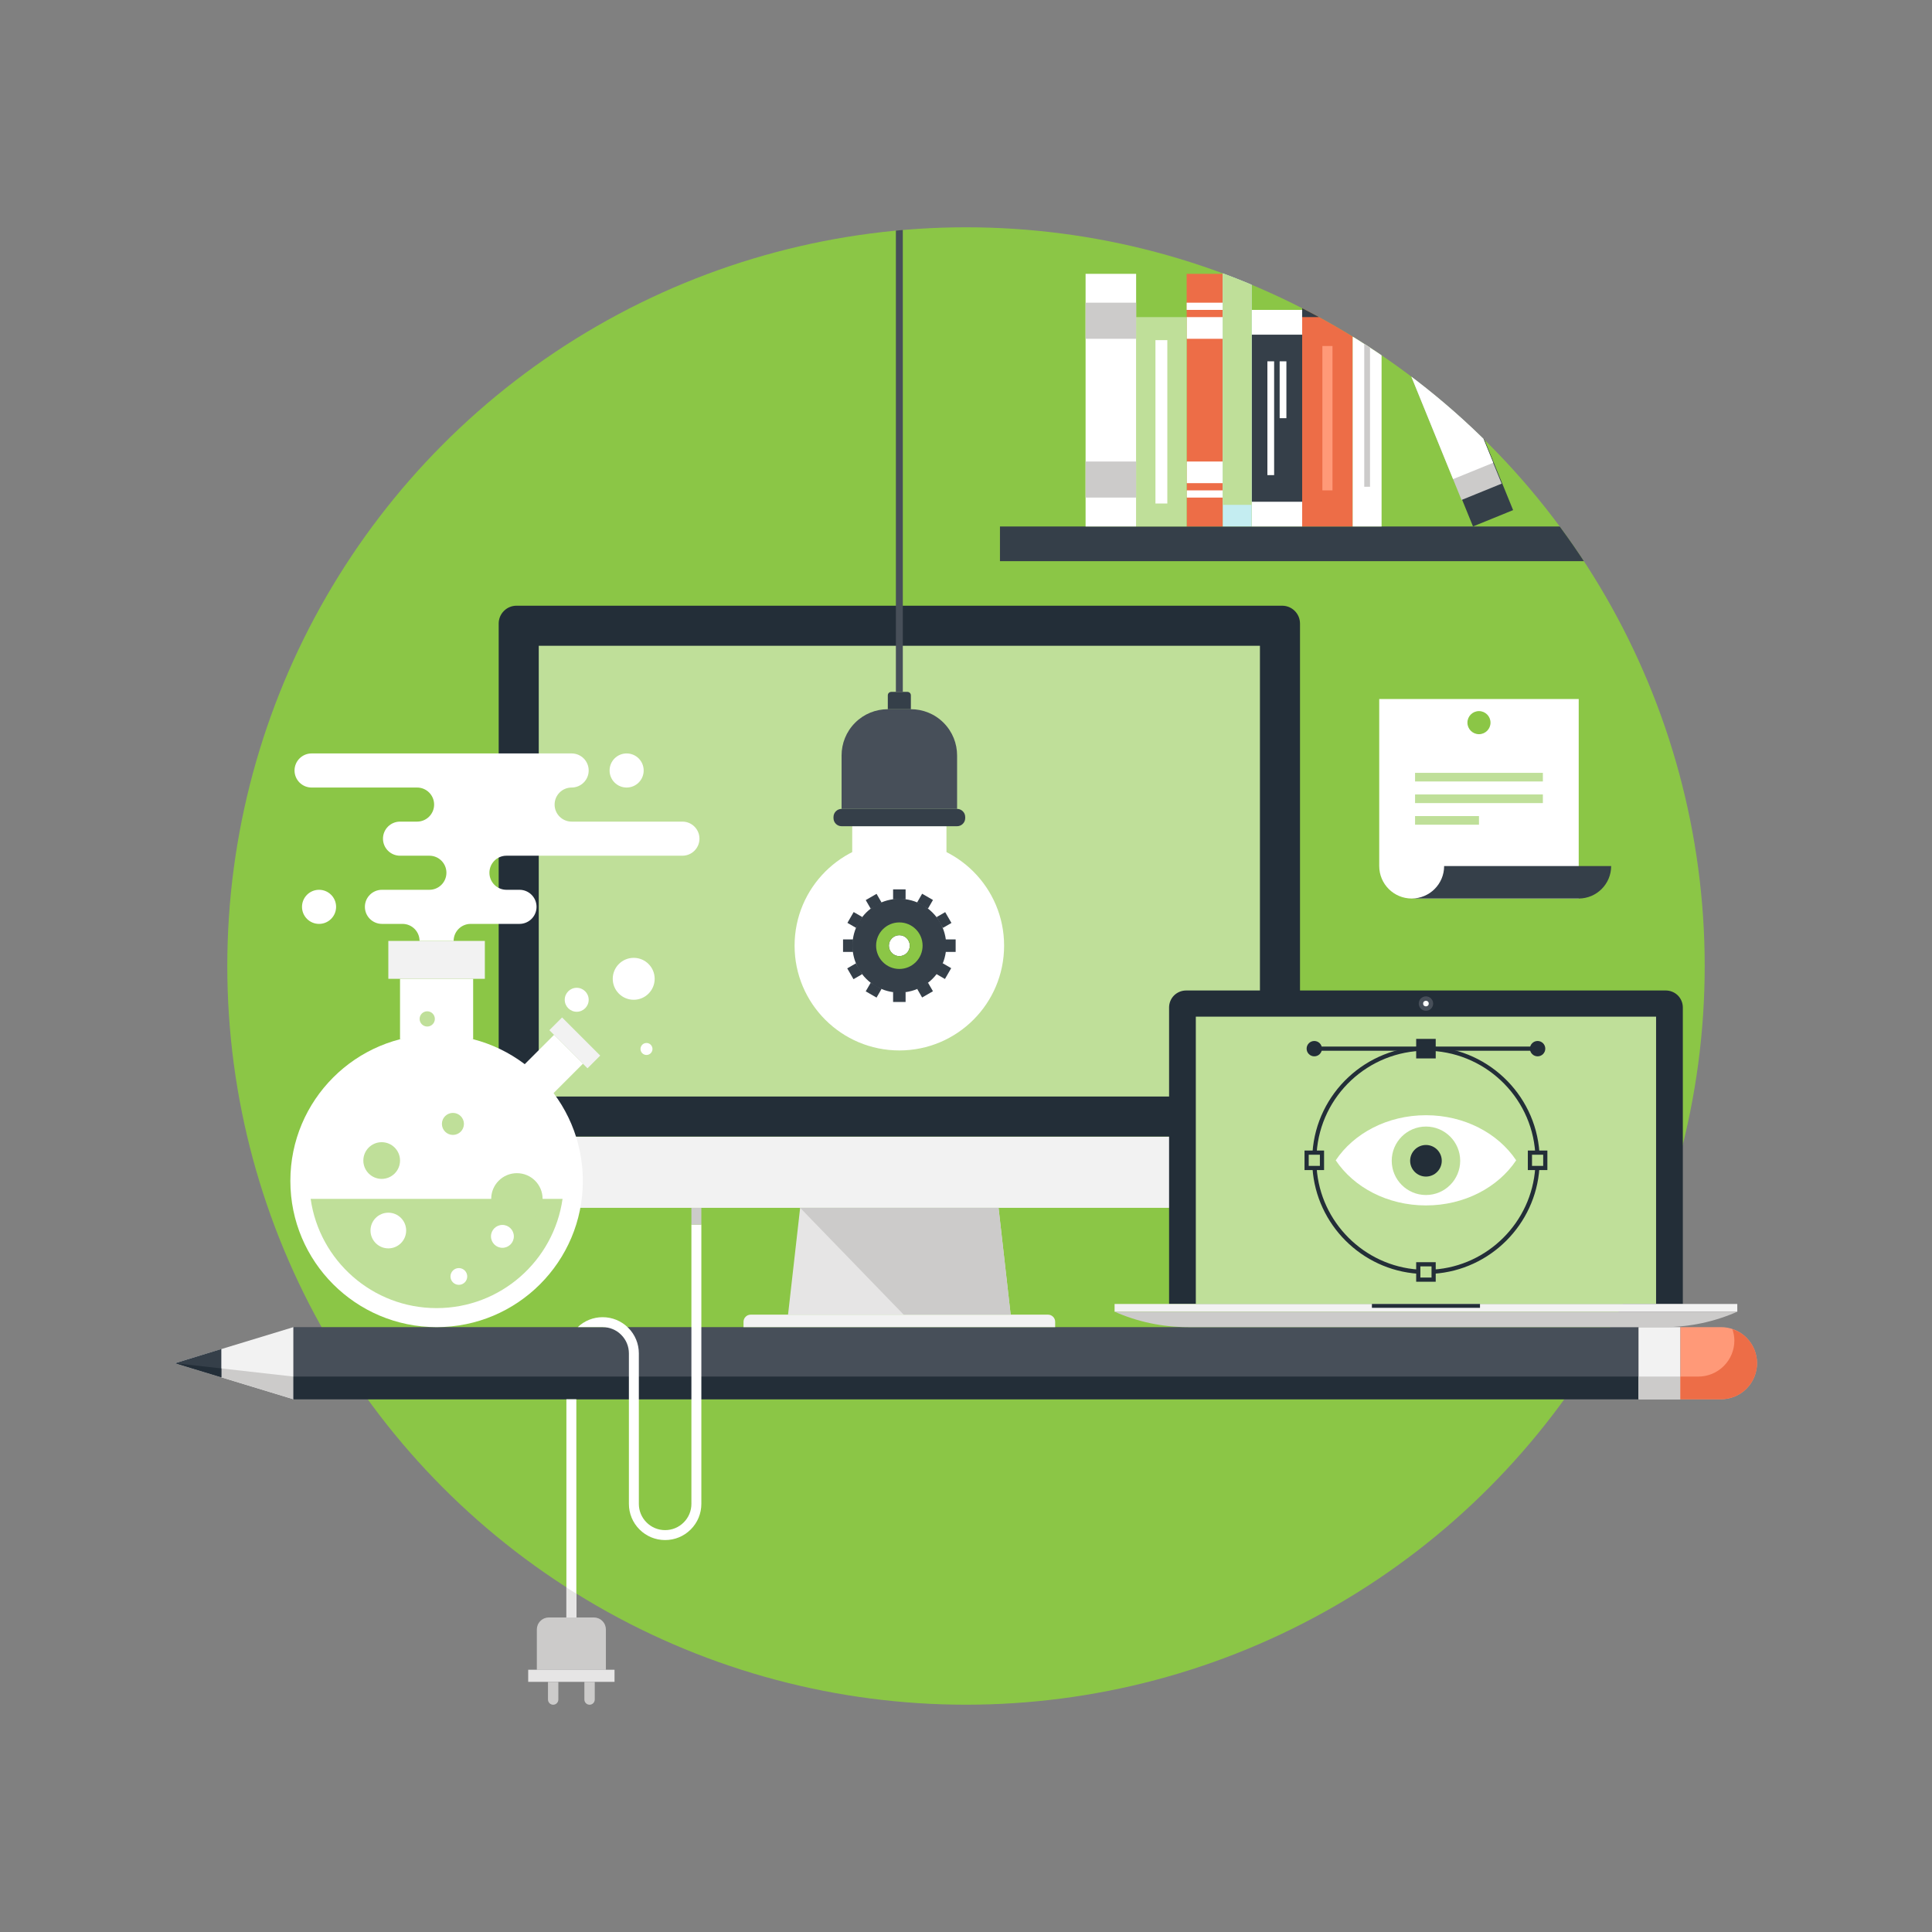 <?xml version="1.0" ?><!DOCTYPE svg  PUBLIC '-//W3C//DTD SVG 1.1//EN'  'http://www.w3.org/Graphics/SVG/1.1/DTD/svg11.dtd'><svg enable-background="new 0 0 340 340" height="340px" id="Layer_1" version="1.1" viewBox="0 0 340 340" width="340px" xml:space="preserve" xmlns="http://www.w3.org/2000/svg" xmlns:xlink="http://www.w3.org/1999/xlink"><rect x="0" y="0" width="340" height="340" fill="#808080" stroke="none"/><g><circle cx="170" cy="170" fill="#8BC646" r="130"/><g><g><polygon fill="#F2F2F2" points="51.642,246.244 30.791,239.9 51.642,233.553    "/><polygon fill="#CCCBCA" points="30.791,239.9 51.642,246.244 51.642,242.254    "/><rect fill="#474F59" height="12.691" width="236.718" x="51.642" y="233.553"/><rect fill="#232E38" height="3.99" width="236.718" x="51.642" y="242.254"/><polygon fill="#353F49" points="38.95,242.381 30.791,239.9 38.95,237.404    "/><polygon fill="#232E38" points="38.95,242.381 30.791,239.9 38.95,240.82    "/><rect fill="#F2F2F2" height="12.691" width="7.363" x="288.359" y="233.553"/><rect fill="#CCCBCA" height="3.99" width="7.363" x="288.359" y="242.254"/><path d="M302.863,246.244c1.623,0,3.248-0.619,4.488-1.857c1.238-1.24,1.857-2.863,1.857-4.488l0,0     c0-1.623-0.619-3.248-1.857-4.486c-1.24-1.24-2.865-1.859-4.488-1.859h-7.141v12.691H302.863z" fill="#FF9978"/><path d="M307.352,235.412c-0.721-0.721-1.578-1.207-2.482-1.508c0.215,0.65,0.35,1.324,0.35,2.004     c0,1.623-0.619,3.248-1.859,4.486c-1.238,1.24-2.863,1.859-4.486,1.859h-3.15v3.99h7.141c1.623,0,3.248-0.619,4.488-1.857     c1.238-1.24,1.857-2.863,1.857-4.488C309.209,238.275,308.59,236.65,307.352,235.412z" fill="#ED6D47"/></g><g><g><path d="M106.629,293.848H94.473v-7.076c0-0.545,0.207-1.09,0.624-1.504c0.415-0.416,0.96-0.623,1.503-0.623      h7.902c0.543,0,1.088,0.207,1.503,0.623c0.417,0.414,0.624,0.959,0.624,1.504V293.848z" fill="#CCCBCA"/><rect fill="#E6E5E5" height="2.129" width="15.193" x="92.954" y="293.848"/><g><g><path d="M96.437,295.977v3.115c0,0.232,0.088,0.467,0.268,0.645c0.177,0.178,0.409,0.268,0.643,0.268        c0.234,0,0.468-0.09,0.646-0.268s0.268-0.412,0.268-0.645v-3.115H96.437z" fill="#CCCBCA"/><path d="M102.842,295.977v3.115c0,0.232,0.09,0.467,0.268,0.645s0.411,0.268,0.646,0.268        c0.233,0,0.466-0.09,0.643-0.268c0.18-0.178,0.268-0.412,0.268-0.645v-3.115H102.842z" fill="#CCCBCA"/></g></g></g><path d="M101.671,233.553c1.19-1.127,2.735-1.75,4.38-1.75c1.703,0,3.304,0.662,4.509,1.867     c1.203,1.203,1.866,2.805,1.866,4.508v26.473c0,1.236,0.48,2.396,1.354,3.27c0.873,0.875,2.035,1.355,3.271,1.355     s2.397-0.48,3.271-1.355c0.874-0.873,1.354-2.033,1.354-3.27V215.5h1.75v49.15c0,1.703-0.663,3.305-1.866,4.508     c-1.205,1.205-2.806,1.867-4.509,1.867s-3.304-0.662-4.509-1.867c-1.203-1.203-1.866-2.805-1.866-4.508v-26.473     c0-1.236-0.48-2.396-1.354-3.27c-0.873-0.875-2.035-1.355-3.271-1.355H101.671z" fill="#FFFFFF"/><rect fill="#FFFFFF" height="38.4" width="1.75" x="99.676" y="246.244"/><path d="M101.43,280.467v4.176h-1.75v-5.275C100.26,279.736,100.84,280.105,101.43,280.467z" fill="#E6E5E5"/><rect fill="#CCCBCA" height="2.943" width="1.75" x="121.676" y="212.557"/></g><g><g><path d="M228.778,209.424c0,0.801-0.308,1.604-0.92,2.213c-0.611,0.611-1.411,0.92-2.214,0.92H90.893      c-0.801,0-1.603-0.309-2.214-0.92c-0.61-0.609-0.918-1.412-0.918-2.213v-9.404h141.018V209.424z" fill="#F2F2F2"/><path d="M228.778,109.728c0-0.8-0.308-1.602-0.92-2.213c-0.611-0.614-1.411-0.919-2.214-0.919H90.893      c-0.801,0-1.603,0.305-2.214,0.919c-0.61,0.611-0.918,1.413-0.918,2.213v90.292h141.018V109.728z" fill="#232E38"/><rect fill="#BFDF99" height="79.324" width="126.914" x="94.813" y="113.646"/></g><g><polygon fill="#E6E5E5" points="177.858,231.357 138.683,231.357 140.812,212.557 175.729,212.557     "/><path d="M185.691,233.553h-54.844v-0.939c0-0.322,0.124-0.643,0.371-0.887c0.241-0.246,0.564-0.369,0.885-0.369      h52.334c0.318,0,0.642,0.123,0.885,0.369c0.247,0.244,0.369,0.564,0.369,0.887V233.553z" fill="#F2F2F2"/><polygon fill="#CCCBCA" points="177.858,231.357 175.729,212.557 140.812,212.557 159.028,231.357     "/></g></g><g><g><circle cx="158.27" cy="166.424" fill="#FFFFFF" r="18.436"/><g><g><g><path d="M166.45,165.32c-0.101-0.71-0.28-1.391-0.55-2.03c-0.28-0.69-0.65-1.33-1.101-1.91         c-0.439-0.56-0.939-1.06-1.5-1.49c-0.58-0.449-1.22-0.819-1.899-1.09c-0.641-0.27-1.32-0.45-2.03-0.55         c-0.36-0.05-0.73-0.07-1.101-0.07c-0.369,0-0.739,0.021-1.1,0.07c-0.71,0.1-1.39,0.28-2.03,0.55         c-0.689,0.28-1.33,0.65-1.909,1.101c-0.561,0.43-1.061,0.93-1.49,1.489c-0.45,0.58-0.82,1.21-1.101,1.9         c-0.27,0.64-0.449,1.32-0.55,2.03c-0.05,0.359-0.07,0.729-0.07,1.1s0.021,0.74,0.07,1.1c0.101,0.711,0.28,1.391,0.55,2.03         c0.28,0.69,0.65,1.33,1.101,1.91c0.43,0.56,0.93,1.06,1.49,1.49c0.579,0.45,1.22,0.819,1.909,1.1         c0.641,0.271,1.32,0.45,2.03,0.55c0.36,0.051,0.73,0.07,1.1,0.07c0.37,0,0.74-0.02,1.101-0.07c0.71-0.1,1.39-0.279,2.03-0.55         c0.68-0.27,1.319-0.64,1.899-1.09c0.561-0.43,1.07-0.94,1.5-1.5c0.45-0.58,0.82-1.22,1.101-1.91         c0.27-0.64,0.449-1.319,0.55-2.03c0.05-0.359,0.069-0.729,0.069-1.1S166.5,165.68,166.45,165.32z M158.27,168.26         c-1.02,0-1.84-0.819-1.84-1.84c0-1.01,0.82-1.84,1.84-1.84c1.021,0,1.841,0.83,1.841,1.84         C160.11,167.44,159.29,168.26,158.27,168.26z" fill="#353F49"/><g><rect fill="#353F49" height="1.759" width="2.199" x="157.17" y="156.514"/><rect fill="#353F49" height="1.758" transform="matrix(0.866 -0.5 0.5 0.866 -58.706 98.14)" width="2.199" x="152.655" y="157.723"/><rect fill="#353F49" height="1.759" transform="matrix(0.5 -0.866 0.866 0.5 -64.994 211.234)" width="2.199" x="149.351" y="161.028"/><rect fill="#353F49" height="2.2" width="1.76" x="148.361" y="165.321"/><rect fill="#353F49" height="1.759" transform="matrix(-0.5 -0.866 0.866 -0.5 77.606 386.686)" width="2.2" x="149.35" y="170.057"/><rect fill="#353F49" height="1.758" transform="matrix(-0.866 -0.5 0.5 -0.866 199.775 402.018)" width="2.199" x="152.655" y="173.362"/><rect fill="#353F49" height="1.761" width="2.199" x="157.17" y="174.569"/><rect fill="#353F49" height="1.759" transform="matrix(-0.866 0.5 -0.5 -0.866 390.882 243.731)" width="2.199" x="161.684" y="173.361"/><rect fill="#353F49" height="1.759" transform="matrix(-0.5 0.866 -0.866 -0.5 397.156 112.531)" width="2.2" x="164.987" y="170.056"/><rect fill="#353F49" height="2.2" width="1.76" x="166.418" y="165.321"/><rect fill="#353F49" height="1.759" transform="matrix(0.5 0.866 -0.866 0.5 223.295 -62.873)" width="2.2" x="164.987" y="161.028"/><rect fill="#353F49" height="1.761" transform="matrix(0.866 0.5 -0.5 0.866 101.124 -60.147)" width="2.199" x="161.684" y="157.723"/></g></g></g><path d="M158.27,162.33c-2.26,0-4.09,1.83-4.09,4.09s1.83,4.1,4.09,4.1c2.261,0,4.091-1.84,4.091-4.1       S160.53,162.33,158.27,162.33z M158.27,168.26c-1.02,0-1.84-0.819-1.84-1.84c0-1.01,0.82-1.84,1.84-1.84       c1.021,0,1.841,0.83,1.841,1.84C160.11,167.44,159.29,168.26,158.27,168.26z" fill="#8BC646"/></g><rect fill="#FFFFFF" height="4.612" width="16.584" x="149.977" y="145.401"/></g><g><path d="M168.432,142.353v-9.417c0-2.079-0.797-4.161-2.383-5.748c-1.586-1.586-3.666-2.379-5.75-2.379h-4.059      c-2.086,0-4.166,0.793-5.752,2.379c-1.586,1.587-2.383,3.669-2.383,5.748v9.417H168.432z" fill="#474F59"/><path d="M168.432,145.401c0.783,0,1.428-0.638,1.428-1.422v-0.203c0-0.782-0.645-1.424-1.428-1.424h-20.326      c-0.781,0-1.424,0.642-1.424,1.424v0.203c0,0.784,0.643,1.422,1.424,1.422H168.432z" fill="#353F49"/><path d="M159.693,121.76c0.154,0,0.313,0.06,0.43,0.178c0.121,0.118,0.176,0.276,0.176,0.431v2.44h-4.059v-2.44      c0-0.154,0.055-0.313,0.174-0.431s0.277-0.178,0.432-0.178H159.693z" fill="#353F49"/><path d="M158.88,40.47v81.29h-1.22V40.58C158.06,40.54,158.47,40.5,158.88,40.47z" fill="#474F59"/></g></g><g><path d="M102.571,207.816c0,14.213-11.525,25.736-25.735,25.736c-14.216,0-25.738-11.523-25.738-25.736     c0-14.215,11.522-25.738,25.738-25.738C91.046,182.078,102.571,193.602,102.571,207.816z" fill="#FFFFFF"/><rect fill="#FFFFFF" height="10.636" width="12.868" x="70.399" y="172.254"/><rect fill="#F2F2F2" height="6.667" width="16.986" x="68.34" y="165.587"/><path d="M54.67,210.979c1.538,10.865,10.875,19.227,22.166,19.227c11.289,0,20.625-8.361,22.163-19.227H54.67z" fill="#BFDF99"/><path d="M71.478,216.551c0,1.734-1.403,3.143-3.138,3.143c-1.732,0-3.139-1.408-3.139-3.143     c0-1.732,1.406-3.137,3.139-3.137C70.074,213.414,71.478,214.818,71.478,216.551z" fill="#FFFFFF"/><circle cx="80.75" cy="224.635" fill="#FFFFFF" r="1.474"/><circle cx="67.17" cy="204.236" fill="#BFDF99" r="3.229"/><circle cx="75.186" cy="179.312" fill="#BFDF99" r="1.34"/><path d="M95.488,210.979c0,2.496-2.022,4.521-4.52,4.521c-2.501,0-4.524-2.025-4.524-4.521     c0-2.498,2.023-4.52,4.524-4.52C93.466,206.459,95.488,208.48,95.488,210.979z" fill="#BFDF99"/><circle cx="79.707" cy="197.789" fill="#BFDF99" r="1.938"/><circle cx="88.417" cy="217.58" fill="#FFFFFF" r="2.013"/><g><rect fill="#FFFFFF" height="7.473" transform="matrix(0.707 0.707 -0.707 0.707 161.015 -13.951)" width="7.186" x="93.748" y="183.571"/><rect fill="#F2F2F2" height="3.165" transform="matrix(0.707 0.707 -0.707 0.707 159.444 -17.717)" width="9.491" x="96.356" y="181.965"/></g><g><g><g><path d="M114.826,184.604c0,0.578-0.474,1.053-1.054,1.053c-0.582,0-1.054-0.475-1.054-1.053        c0-0.582,0.472-1.057,1.054-1.057C114.353,183.547,114.826,184.021,114.826,184.604z" fill="#FFFFFF"/></g><g><path d="M103.599,175.944c0,1.161-0.943,2.109-2.108,2.109c-1.164,0-2.107-0.948-2.107-2.109        c0-1.165,0.943-2.108,2.107-2.108C102.655,173.836,103.599,174.779,103.599,175.944z" fill="#FFFFFF"/></g><g><path d="M115.211,172.254c0,2.033-1.651,3.69-3.689,3.69c-2.041,0-3.689-1.657-3.689-3.69        c0-2.034,1.648-3.69,3.689-3.69C113.56,168.563,115.211,170.22,115.211,172.254z" fill="#FFFFFF"/></g></g></g><g><path d="M120.095,144.591h-19.496c-1.657,0-2.998-1.343-2.998-2.997c0-1.657,1.341-3.001,2.998-3.001      s3-1.344,3-2.999c0-1.657-1.343-3.001-3-3.001H54.832c-1.654,0-2.999,1.344-2.999,3.001c0,1.655,1.345,2.999,2.999,2.999H73.4      c1.656,0,2.998,1.344,2.998,3.001c0,1.654-1.342,2.997-2.998,2.997h-3.001c-1.657,0-3.001,1.345-3.001,3.001      c0,1.657,1.344,2.999,3.001,2.999h5.164c1.658,0,3,1.342,3,2.999c0,1.658-1.342,3-3,3h-8.346c-1.658,0-3.002,1.343-3.002,2.998      c0,1.656,1.344,3.002,3.002,3.002h3.614c1.66,0,3.002,1.342,3.002,2.997h5.998c0-1.655,1.344-2.997,3.003-2.997h8.588      c1.657,0,3-1.346,3-3.002c0-1.655-1.343-2.998-3-2.998h-2.294c-1.654,0-2.999-1.342-2.999-3c0-1.657,1.345-2.999,2.999-2.999      h30.966c1.653,0,2.999-1.342,2.999-2.999C123.094,145.936,121.748,144.591,120.095,144.591z" fill="#FFFFFF"/><circle cx="56.148" cy="159.59" fill="#FFFFFF" r="3"/><circle cx="110.277" cy="135.593" fill="#FFFFFF" r="3"/></g></g><g><g><path d="M295.279,175.184c-0.586-0.579-1.354-0.874-2.121-0.874H208.73c-0.765,0-1.53,0.295-2.12,0.874      c-0.581,0.585-0.871,1.35-0.871,2.116v52.177h90.411V177.3C296.15,176.533,295.857,175.769,295.279,175.184z" fill="#232E38"/><g><path d="M252.212,176.613c0,0.699-0.571,1.27-1.269,1.27c-0.7,0-1.268-0.57-1.268-1.27       c0-0.7,0.567-1.27,1.268-1.27C251.641,175.344,252.212,175.913,252.212,176.613z" fill="#474F59"/><circle cx="250.941" cy="176.613" fill="#FFFFFF" r="0.492"/></g><rect fill="#BFDF99" height="50.561" width="80.999" x="210.444" y="178.916"/><g><g><path d="M250.945,196.26c-6.784,0-12.711,3.189-15.88,7.936c3.169,4.746,9.096,7.939,15.88,7.939        c6.781,0,12.705-3.193,15.877-7.939C263.65,199.449,257.727,196.26,250.945,196.26z" fill="#FFFFFF"/><circle cx="250.945" cy="204.278" fill="#BFDF99" r="6.024"/><path d="M250.945,201.498c-1.532,0-2.784,1.246-2.784,2.779c0,1.535,1.252,2.781,2.784,2.781        s2.781-1.246,2.781-2.781C253.727,202.744,252.478,201.498,250.945,201.498z" fill="#232E38"/></g><g><path d="M272.313,205.914h-3.439v-3.438h3.439V205.914z M269.609,205.178h1.967v-1.965h-1.967V205.178z" fill="#232E38"/><path d="M233.014,205.914h-3.438v-3.438h3.438V205.914z M230.312,205.178h1.966v-1.965h-1.966V205.178z" fill="#232E38"/><path d="M252.662,225.564h-3.438v-3.439h3.438V225.564z M249.961,224.828h1.965v-1.967h-1.965V224.828z" fill="#232E38"/><g><rect fill="#232E38" height="0.736" width="39.3" x="231.294" y="184.178"/><circle cx="231.294" cy="184.547" fill="#232E38" r="1.351"/><circle cx="270.593" cy="184.547" fill="#232E38" r="1.351"/></g><g><rect fill="#232E38" height="2.703" width="2.701" x="249.593" y="183.195"/><path d="M252.662,186.266h-3.438v-3.438h3.438V186.266z M249.961,185.529h1.965v-1.966h-1.965V185.529z" fill="#232E38"/></g><path d="M252.322,224.158l-0.049-0.734c9.563-0.645,17.258-8.34,17.902-17.902l0.734,0.049        C270.242,215.5,262.252,223.49,252.322,224.158z" fill="#232E38"/><path d="M249.572,224.158c-9.935-0.668-17.93-8.658-18.598-18.588l0.734-0.049        c0.645,9.563,8.345,17.258,17.912,17.902L249.572,224.158z" fill="#232E38"/><path d="M270.176,202.869c-0.68-10.07-9.129-17.959-19.234-17.959c-10.106,0-18.555,7.889-19.232,17.959        l-0.734-0.049c0.703-10.455,9.474-18.646,19.967-18.646c10.492,0,19.264,8.191,19.969,18.646L270.176,202.869z" fill="#232E38"/></g></g></g><g><rect fill="#F2F2F2" height="1.359" width="109.589" x="196.147" y="229.477"/><path d="M196.148,230.836c3.956,1.746,8.332,2.717,12.935,2.717h83.72c4.602,0,8.979-0.971,12.934-2.717H196.148      z" fill="#CCCBCA"/><rect fill="#232E38" height="0.678" width="19.02" x="241.434" y="229.477"/></g></g><g><path d="M277.828,123.02v35.104h-29.397c-3.152,0-5.709-2.557-5.709-5.712V123.02H277.828z" fill="#FFFFFF"/><circle cx="260.274" cy="127.174" fill="#8BC646" r="2.032"/><g><g><rect fill="#BFDF99" height="1.519" width="22.494" x="249.027" y="136.007"/><g><rect fill="#BFDF99" height="1.52" width="22.494" x="249.027" y="139.811"/></g><g><rect fill="#BFDF99" height="1.519" width="11.248" x="249.027" y="143.616"/></g></g></g><path d="M254.143,152.413c0,3.154-2.558,5.711-5.712,5.711h29.397c3.152,0,5.709-2.557,5.709-5.711H254.143z" fill="#353F49"/></g><g><defs><circle cx="170" cy="170" id="SVGID_1_" r="130"/></defs><clipPath id="SVGID_2_"><use overflow="visible" xlink:href="#SVGID_1_"/></clipPath><g clip-path="url(#SVGID_2_)"><rect fill="#353F49" height="6.098" width="112.134" x="175.976" y="92.652"/><g><g><rect fill="#ED6D47" height="44.467" width="6.353" x="208.832" y="48.186"/><rect fill="#FFFFFF" height="3.81" width="6.353" x="208.832" y="55.809"/><rect fill="#FFFFFF" height="1.27" width="6.353" x="208.832" y="53.267"/><rect fill="#FFFFFF" height="3.812" width="6.353" x="208.832" y="81.217"/><rect fill="#FFFFFF" height="1.269" width="6.353" x="208.832" y="86.301"/></g><g><rect fill="#FFFFFF" height="38.116" width="8.895" x="220.265" y="54.536"/><rect fill="#353F49" height="29.402" width="8.895" x="220.265" y="58.894"/><g><rect fill="#FFFFFF" height="20.03" width="1.186" x="223.04" y="63.58"/><rect fill="#FFFFFF" height="10.014" width="1.186" x="225.199" y="63.58"/></g></g><g><rect fill="#C4EDF1" height="50.819" width="5.08" x="215.185" y="41.833"/><rect fill="#BFDF99" height="43.195" width="5.08" x="215.185" y="45.645"/></g><g><g><rect fill="#BFDF99" height="36.844" width="8.893" x="199.939" y="55.809"/><rect fill="#FFFFFF" height="28.75" width="2.091" x="203.339" y="59.854"/></g></g><g><rect fill="#ED6D47" height="41.925" width="8.892" x="229.159" y="50.728"/><rect fill="#353F49" height="5.081" width="8.892" x="229.159" y="50.728"/><rect fill="#FF9978" height="25.41" width="1.78" x="232.715" y="60.891"/></g><g><rect fill="#FFFFFF" height="39.386" width="5.084" x="238.051" y="53.267"/><rect fill="#CCCBCA" height="25.41" width="1.016" x="240.085" y="60.254"/></g><g><g><rect fill="#FFFFFF" height="44.467" width="8.895" x="191.045" y="48.186"/></g><rect fill="#CCCBCA" height="6.352" width="8.895" x="191.045" y="53.267"/><rect fill="#CCCBCA" height="6.353" width="8.895" x="191.045" y="81.217"/></g><g><rect fill="#353F49" height="47.008" transform="matrix(-0.926 0.377 -0.377 -0.926 515.129 38.054)" width="7.622" x="250.029" y="45.943"/><rect fill="#CCCBCA" height="34.302" transform="matrix(0.926 -0.377 0.377 0.926 -7.853 101.15)" width="7.622" x="250.507" y="53.472"/><rect fill="#FFFFFF" height="26.425" transform="matrix(0.926 -0.377 0.377 0.926 -7.855 101.125)" width="7.623" x="250.508" y="57.411"/></g></g></g></g></g></g></svg>